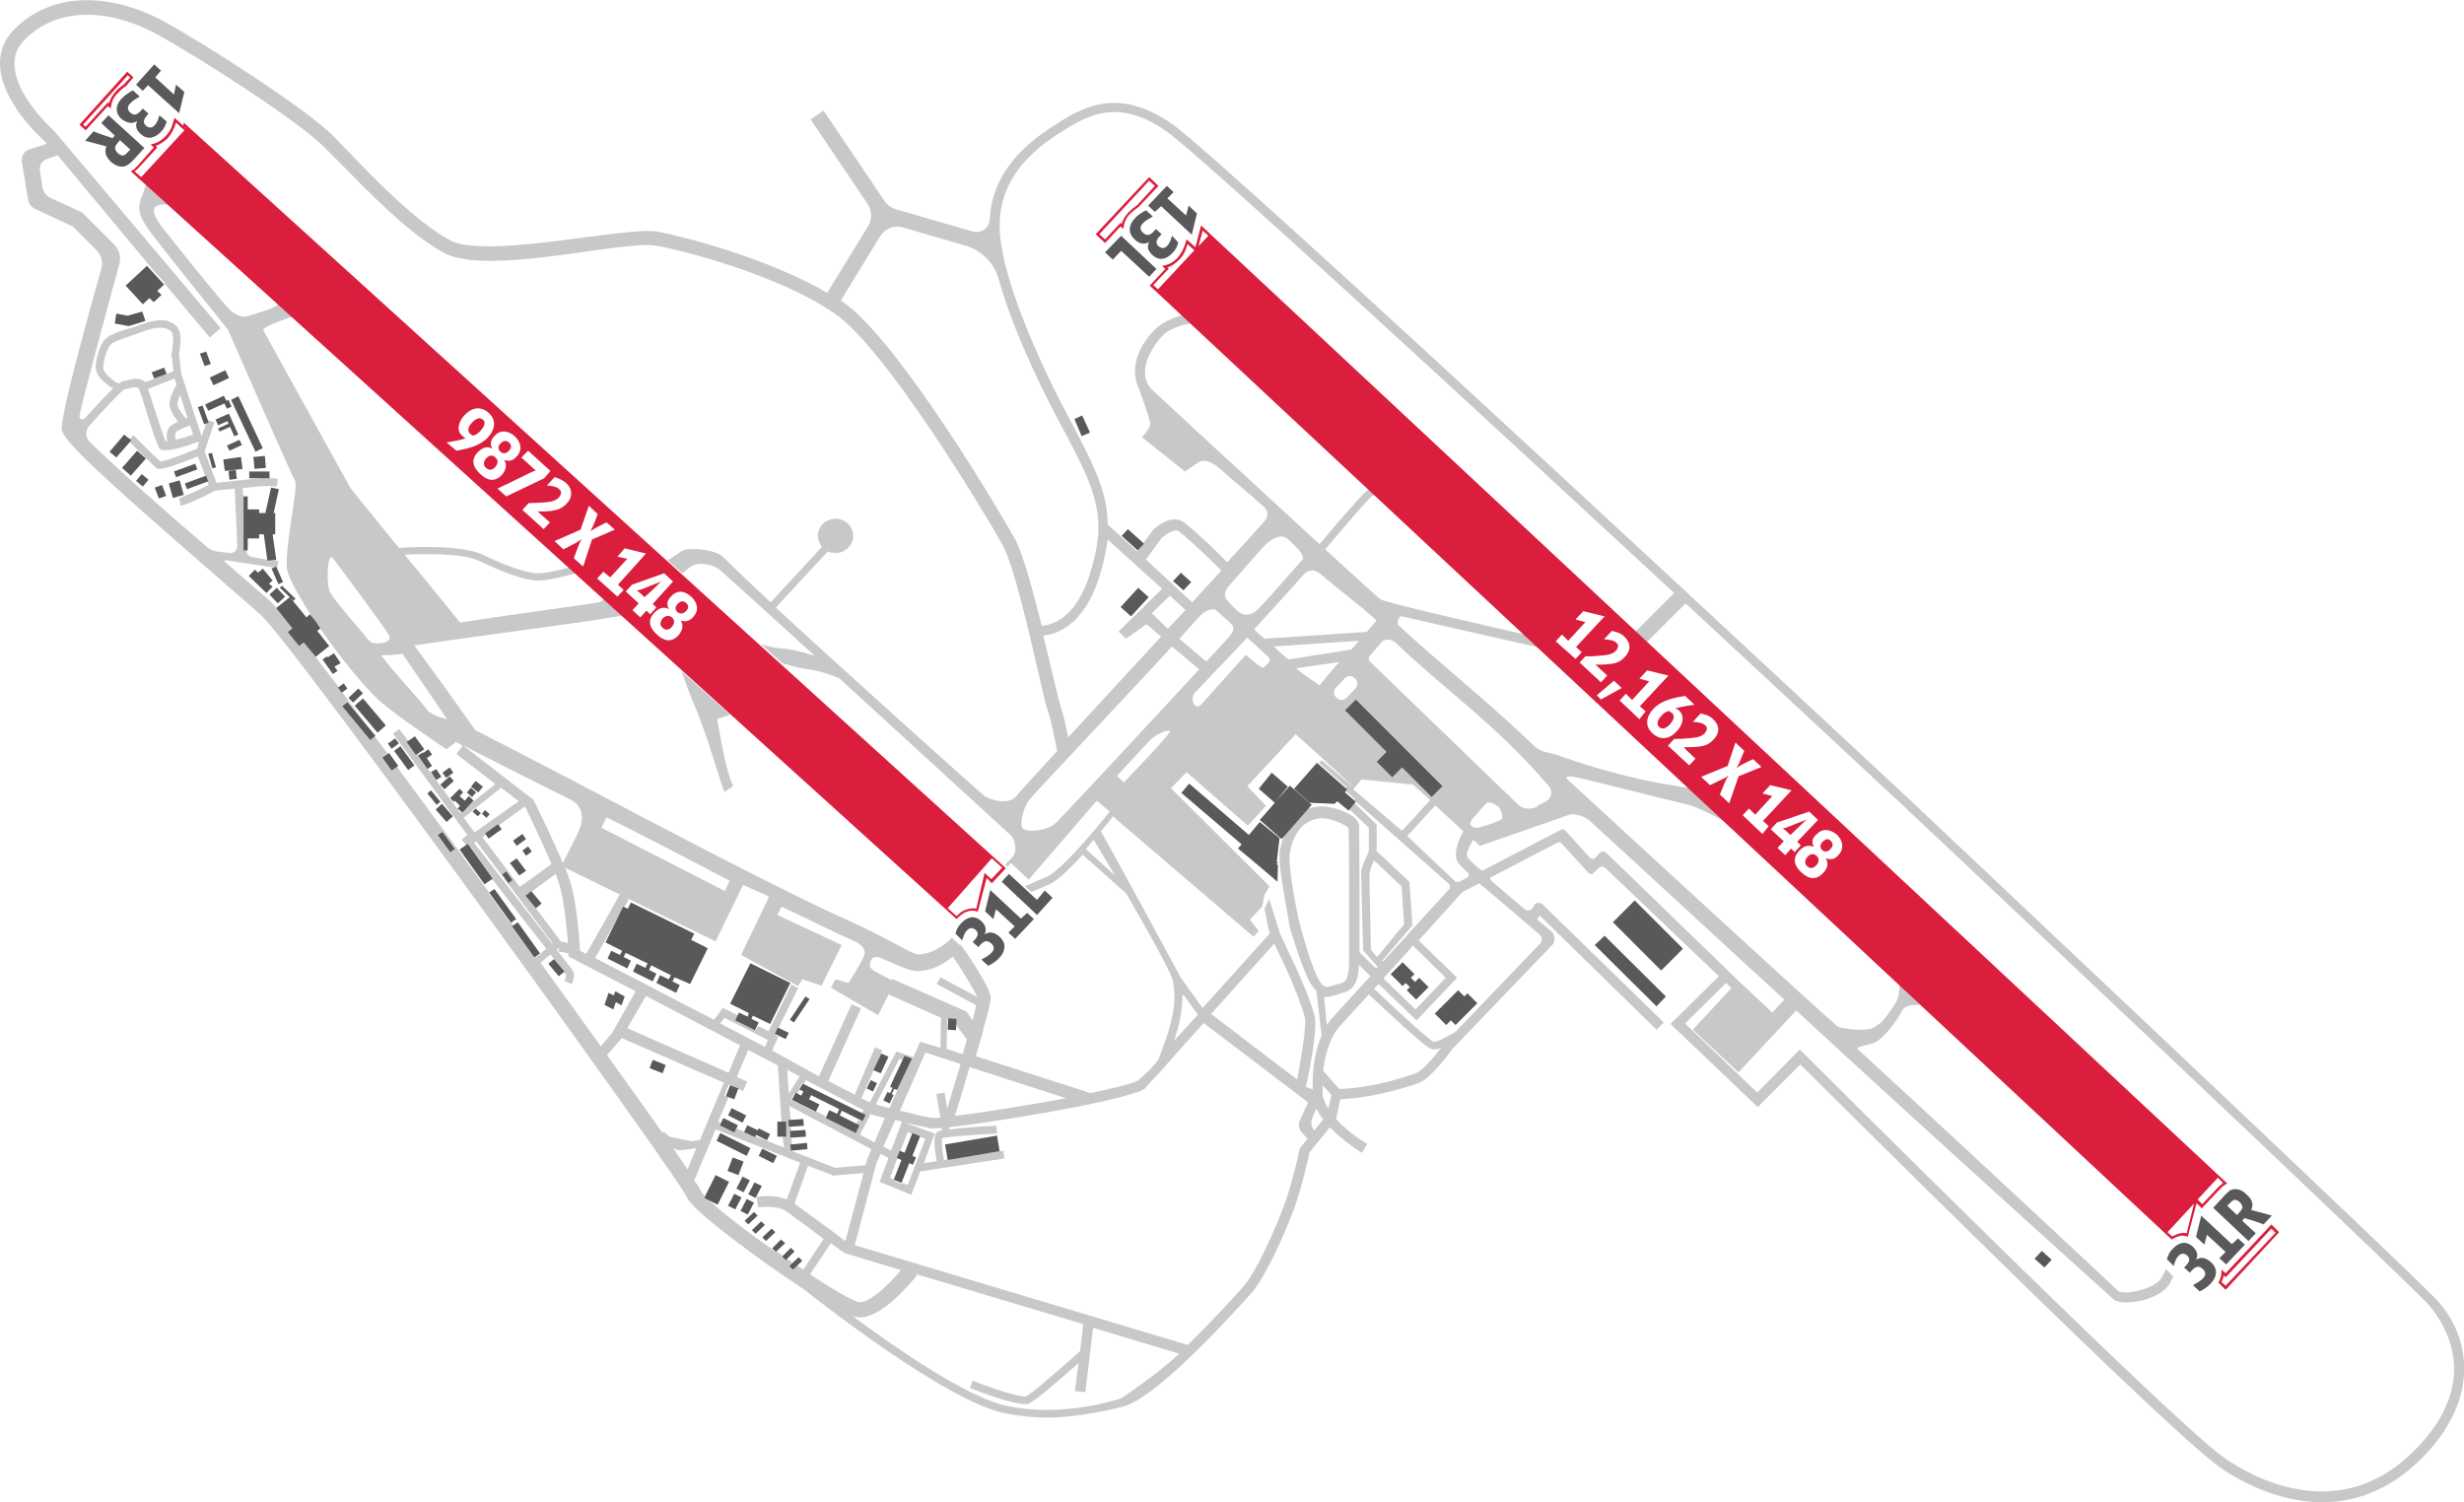 <?xml version="1.0" encoding="utf-8"?>
<!-- Generator: Adobe Illustrator 27.5.0, SVG Export Plug-In . SVG Version: 6.00 Build 0)  -->
<svg version="1.2" baseProfile="tiny" id="Layer_1" xmlns="http://www.w3.org/2000/svg" xmlns:xlink="http://www.w3.org/1999/xlink"
	 x="0px" y="0px" viewBox="0 0 474.5 289.3" overflow="visible" xml:space="preserve">
<path fill="#C7C8C9" d="M469.4,250.5c-4.6-5.1-98.5-93.5-102.5-97.3c-5.4-5-131.5-122.7-141.3-129.4c-10.6-7.3-17.4-3-22.8,0.5
	c-6.8,4.3-10.7,9.3-11.9,15.3c-0.1,0.6-0.2,1.6-0.3,2.7c-0.1,1.6-1.7,2.7-3.2,2.3l-14.9-4.3c-0.9-0.3-1.6-0.8-2.1-1.5l-11.8-17.5
	l-2.5,1.7l11,16.3c0.8,1.3,0.9,2.9,0.1,4.2l-7.9,12.9c-11.2-6.6-27.8-10.9-32.7-11.8c-2.5-0.4-7.5,0.3-13.9,1.1
	c-9.1,1.2-21.6,2.9-26,0.6c-6.3-3.4-14.3-11.5-19.5-17c-1.1-1.1-2.1-2.1-2.9-3C58.9,20.9,40.3,9,31.9,4.3c-8.6-4.8-20.7-7-29.1,1.3
	C0.9,7.5-0.1,9.8,0,12.5c0.2,7,7.6,13.8,8.5,14.6L9,27.7l-3.4,1.1c-1,0.3-1.5,1.3-1.4,2.3l1.2,7.3c0.1,0.8,0.7,1.6,1.5,1.9l7.1,3.3
	l4.6,4.6c0.9,0.9,1.3,2.3,0.9,3.6c-2.6,9.2-7.9,28.3-7.6,30.9c0.2,2.1,7,8.5,30.3,28.7c3.7,3.2,6.6,5.8,8.1,7.1
	c6.3,5.7,79.9,107.7,81.9,111.9c0.9,2.5,11,9.8,15.3,12.9c2.1,1.5,4.7,3.3,7.3,5c3.7,2.9,27.2,21.3,38.4,23.8
	c2.9,0.6,5.7,0.9,8.4,0.9c6.8,0,14.6-2.1,14.6-2.1c7-1.6,24.6-21.7,24.8-21.9c2.8-3.2,6.6-11.8,8.3-16.5c1.4-3.8,2.6-9.4,2.9-10.6
	l3.9-4.8c2.7,2.8,6,4.8,6.2,4.9l1-1.7c-1.4-0.8-4-2.6-6-4.8l0.8-3.8c2-0.1,7.6-0.5,15-3.1c2.4-0.8,6-5.8,6.6-6.6l19.2-20
	c0.7-0.7,0.6-1.9-0.1-2.6c-0.9-0.8-2.1-1.8-2.8-2.3l0.5-0.8l22.5,22l1.4-1.4l-23.3-22.7c-0.5-0.5-1.4-0.4-1.7,0.2l-0.2,0.4
	c-0.4,0.6-1.2,0.7-1.7,0.2c-2.2-1.9-4.5-3.8-6.4-5.5c-0.2-0.2-0.2-0.5,0.1-0.6l12.7-6.6c0.3-0.1,0.6-0.1,0.8,0.1l5.2,5.7
	c0.3,0.3,0.7,0.3,1,0l0.9-0.9c0.4-0.4,1-0.4,1.4,0L331,188l-9.3,9.2l16.8,16l8.2-8.2c7.9,7.8,70.8,70.6,80.7,77.5
	c3.1,2.2,10.8,6.8,19.8,6.8c6.1,0,12.8-2.1,19.2-8.5C478.1,269,475.4,257.1,469.4,250.5z M169.5,45.5c0.9-1.5,2.7-2.2,4.4-1.7
	l12,3.5c3.1,0.9,5.5,3.3,6.4,6.4c3.1,11.2,9.9,24.3,12.4,28.9c6.7,12.4,8.6,17.3,5.1,28.2c-2.8,8.7-7.6,9.6-9.2,9.7
	c-1.7-6.8-3.6-13.9-5.2-16.8c-2.6-4.7-22.2-37.9-33-45.5c-0.1-0.1-0.3-0.2-0.5-0.3L169.5,45.5z M263.8,127.4c-0.3-0.3-0.3-0.8,0-1.1
	l2.4-2.8c0.6-0.6,2-0.3,2.6,0.3c9,8.7,19,15.4,29.4,27.5c0.9,1,0.6,2.5-0.6,3.1l-1.2,0.6c-1.1,1-2.9,1-4,0L263.8,127.4z
	 M289.3,157.6c0,0.4-3.9,1.7-4.7,1.8c-0.6,0.1-1.7-0.3-1.4-1c0.2-0.7,0.9-1.3,0.9-1.3s1.8-2.2,2.3-2.5c0.5-0.3,2,0.5,2.3,0.9
	C289,155.9,289.4,157.1,289.3,157.6z M280.7,166c0.2,0.3,0.8,1,1.9,2c0.4,0.3,0.3,0.9-0.2,1.1l-1.4,0.7c-0.3,0.1-0.6,0.1-0.8-0.1
	l-9.2-8.7l5.4-5.9l5.4,5C280.7,162,279.9,164.5,280.7,166z M257.9,127.5c-1.3,1.4-3.3,3.9-3.8,4.5c-0.4-0.4-2.7-1.7-4.5-3.3
	L257.9,127.5z M248.1,127c-1.2-1-2.1-1.8-2.8-2.5l16.4-1.1c0.2-0.2,0.4-0.4,0.5-0.6c-1,1.2-1.9,2.2-2,2.3L248.1,127z M257.2,132.5
	l1.8-1.9c0.5-0.5,1.3-0.6,1.9,0c0.6,0.5,0.6,1.4,0.2,1.9l-1.8,1.9c-0.5,0.5-1.3,0.6-1.9,0C256.8,133.9,256.7,133,257.2,132.5z
	 M261.1,134.7l16.7,16.7l-2.1,2.1l-5.7-5.7l-1.9,1.9l-3-3l1.9-1.9l-8-8L261.1,134.7z M262.2,150.1l9.9,1l4,3.6l-0.7-0.6L270,160
	l-9.4-8L262.2,150.1z M263.2,121.7L263.2,121.7l-19.7,1.3c-1.4-1.2-1.6-1.4-2-1.8c0,0,6.6-7.2,9.6-10.6c0.8-0.9,2.1-1,3-0.2
	c3.4,2.9,7.5,5.9,11,9.1C265.1,119.5,264.2,120.5,263.2,121.7z M243.7,126c0.6,0.5,1.1,1,0.6,1.6c-0.8,0.9-1,1.1-1.4,0.9
	c-0.4-0.2-3-2.4-3-2.4l-8.5,9.5c0,0-0.7,0.8-1.2,0.3c-0.7-0.6-0.7-1.9-0.1-2.5c0.6-0.6,10.1-10.6,10.1-10.6L243.7,126z M243.5,123
	c0.1,0.1,0.2,0.2,0.3,0.2c0.1,0,0.1,0.1,0.2,0.1C243.8,123.2,243.6,123.1,243.5,123z M250.8,107.8c-0.6,0.7-7.3,8.3-8.4,9.4
	c-1.1,1.1-2.5,1.7-3.9,0.6c-1.4-1.1-1.7-1.8-2.2-2.2c-0.6-0.7-0.6-1.7,0.4-2.8c2-2.3,6.6-7.6,7.2-8.1c0.8-0.7,2.8-2.2,4.2-0.8
	C249.8,105.5,251.3,106.9,250.8,107.8z M237.2,120.3c0.8,0.8,0,1.9-1.2,3.1c-7.7,8.4-31.1,33.6-32.6,35c-1.7,1.7-5.6,1.9-6.4,1.2
	c-0.8-0.7,0.1-4.3,1.3-5.7c0.4-0.5,3.6-3.9,7.9-8.5l0.1,0c0,0,0,0,0-0.1c0,0,0,0-0.1,0.1c5.9-6.3,13.8-14.7,19.5-20.9l5.2,4.4
	c0.5-0.5,0.9-1,1.4-1.5l-5.2-4.4c0,0,0,0,0,0c1.6-1.7,2.9-3.2,3.9-4.3c0.9-1,2.5-1.8,3.3-1.1C235.1,118.4,236.4,119.4,237.2,120.3z
	 M216.4,150.7l-1.3-1.3l6.5-7c0.9-0.8,3-2,3.7-1.6C225.8,141,216.4,150.7,216.4,150.7z M224.9,121.1l-3.1-3l3.5-3.4l3,2.8
	C227.1,118.7,226,119.9,224.9,121.1z M229.6,116l-9.2-8.5l0.3,0.2l3-4.1c0.9-0.8,2.5-1.7,3.1-1.4c1,0.6,5.3,4.5,8.4,7.7
	C233.3,111.9,231.5,113.9,229.6,116z M223.8,113.4l-8.4,8.2l1.4,1.4l4-2.8l2.8,2.4c-6.3,6.8-12.7,13.8-17.9,19.4
	c-0.4-2-0.9-4.4-1.5-6.1c-0.3-0.9-0.9-3.7-1.7-6.9c-0.5-2-1-4.3-1.6-6.6c2.4-0.2,7.7-1.8,10.7-11c0.9-2.8,1.4-5.2,1.7-7.5
	L223.8,113.4z M41.8,106.2c-0.8-0.1-1.5-0.4-2.1-1C32.1,98.7,22,89.8,17.3,85.1c-0.9-0.9-0.9-2.2-0.1-3.1c3.1-3.5,6.2-6.7,6.7-7
	c0.2,0,0.3-0.1,0.5-0.1c1.4-0.4,2.2-0.5,2.4,0.1c0.2,0.5,0.8,2.2,1.3,4c1.6,5,2.2,6.8,2.6,7.3c0.1,0.2,0.3,0.4,1.1,0.4
	c1,0,2.8-0.3,6.3-1.6l0.2-0.1L38,86.4c-2.9,1.2-6.2,2.4-7.1,2.5c-0.6-0.5-3.1-2.9-5.2-5.1l-0.8,0.8l0.4,0.3L25,85.1
	c1.6,1.7,4.7,4.7,5.2,5.1c0.1,0.1,0.2,0.1,0.5,0.1c0.7,0,2.4-0.4,7.4-2.4l1.4,3.7l0.1-0.1l0.4,1.1l-0.1,0l0.3,0.8
	c-2,1-4.9,2.3-5.7,2.5l0.3,1.5c1.3-0.2,5.7-2.4,6.6-2.9c1-0.1,2.4-0.3,3.8-0.4l0.5,11c0,0.9-0.7,1.5-1.6,1.4L41.8,106.2z M33,68.4
	l0,0.2l0.1,0l0.3,2.9l-5.4,2.1c-1-1-2.7-0.6-3.8-0.3c-0.2,0-0.3,0.1-0.5,0.1c-0.2,0-0.4,0.2-0.8,0.5l0-0.1c-0.1,0-0.5-0.1-0.8-0.3
	l-0.2-0.2c-0.5-0.4-1.5-1.1-1.9-2c-0.4-0.8,0.4-3.9,1.3-4.9c0.5-0.6,2.2-1.1,3.8-1.7c0.7-0.2,1.5-0.5,2.3-0.8c2.6-1,4.2-1,5.3-0.3
	c0.9,0.6,0.7,2,0.4,4.2l0,0.1l-0.1,0L33,68.4z M32.7,78.4c0.3,1,1,2.1,1.6,2.8c-0.7,0.3-1.4,0.7-1.7,1.1c-0.6,0.7-0.5,1.9-0.4,2.7
	c-0.1,0-0.2,0-0.3,0c-0.4-0.9-1.6-4.5-2.3-6.7c-0.4-1.4-0.8-2.6-1.1-3.4l5.1-2l0.4,1.1C33.5,75,32.4,77,32.7,78.4z M35.8,80.6
	c-0.5-0.6-1.4-1.7-1.6-2.5c-0.1-0.4,0.1-1.2,0.5-2l1.4,4.4C36,80.5,35.9,80.6,35.8,80.6z M36.6,81.9l0.6,1.8c-1.2,0.4-2.4,0.8-3.4,1
	c-0.1-0.7-0.1-1.3,0.1-1.5C34.1,82.9,35.4,82.4,36.6,81.9z M86.7,164.1l-2.4-3.3l0.9-0.6l2.4,3.3L86.7,164.1z M102.9,184.5l-4.3-6
	l0.3-0.2c-0.1-0.2-0.3-0.4-0.4-0.6l-0.2,0.1l-4.2-5.8l0.1-0.1c-4.1-5.7-10.9-14.9-17.8-24.3l-1.1,0.8l-1.8-2.5l1.1-0.8
	c-0.8-1.1-1.7-2.3-2.5-3.4l-0.8,0.7l-5.4-6.5l1-0.8l3.1,3.7c-1.4-1.9-2.8-3.7-4.1-5.5l0,0l-0.7-1l0,0c-2.3-3-4.4-5.8-6.3-8.2
	l-0.4-0.5l-0.9,0.7l-2.2-2.7l0.9-0.7l-3.1-3.9l0,0c-0.3-0.3-0.6-0.6-0.7-0.8c-1.3-1.2-7.4-6.4-9.2-8c-0.2-0.1,0-0.4,0.2-0.3l9.3,1.4
	l0.6-0.2l0,0.1l0.2-1.2l-0.9-0.1l-1.1,0.2l0-0.3l-3-0.5c-0.6-0.1-1.1-0.6-1.2-1.3h-0.4v-8.7L46.7,94c1.9-0.2,3.7-0.4,4.2-0.4
	c1.4,0,2.4,0.1,2.4,0.1l0.2-1.5c0,0-0.7-0.1-1.6-0.1v0h-1.5c-1.9,0.1-7,0.7-8.7,0.9l-2.3-6.1l1.9-5.6L40,80.9l0.2,0.5l-0.5,0.2
	L38.8,84l-3.9-12.1l-0.4-3.5l0-0.3c0.3-2.3,0.7-4.5-1-5.7c-1.9-1.3-4.4-0.6-6.6,0.2c-0.7,0.3-1.5,0.5-2.2,0.7
	c-2,0.6-3.7,1.2-4.5,2.1c-1.1,1.2-2.3,5-1.5,6.5c0.6,1.2,1.8,2,2.4,2.5l0.2,0.1c0.2,0.1,0.3,0.2,0.5,0.3c-1.5,1.4-3.5,3.6-5.5,5.8
	c-0.4,0.4-1.1,0.1-1-0.5c0.9-4.4,6-23.1,7.7-29.3c0.3-1.3,0-2.6-0.9-3.6l-6.3-6.3l-6.1-2.8c-0.8-0.4-1.3-1.1-1.5-1.9l-0.5-3.3
	c-0.2-1,0.4-2,1.4-2.3l2-0.7l18.9,22.7l1.7,1.8l-0.1,0.1l8.8,10.5l2.1-1.8L10.5,25.3l-0.1-0.1c-0.1-0.1-7.5-6.7-7.6-12.7
	c-0.1-1.9,0.6-3.5,2-4.9c7.2-7.2,18-5.2,25.8-0.8c8.1,4.5,26.7,16.4,31.8,21.5c0.8,0.8,1.8,1.8,2.9,2.9c5.4,5.5,13.5,13.9,20.2,17.5
	c5.2,2.8,17.2,1.2,27.7-0.3c5.6-0.8,10.9-1.5,13.1-1.1c5.3,0.9,24.1,5.8,34.6,13.2c9.6,6.7,28,37,32.2,44.5
	c2.1,3.8,5.1,16.9,6.9,24.7c0.8,3.6,1.4,6.2,1.8,7.2c0.7,2.1,1.4,5.8,1.8,7.8c0.1-0.1,0.2-0.2,0.2-0.3c-5,5.4-8.3,9.1-8.3,9.2
	c-1.7,1.4-5.1,0.5-6.4-0.7c-0.7-0.6-25.1-22.4-39.7-35.9l10-10.8c0.5,0.2,0.9,0.3,1.5,0.3c1.9,0,3.4-1.5,3.4-3.3
	c0-1.8-1.5-3.3-3.4-3.3c-1.9,0-3.4,1.5-3.4,3.3c0,0.8,0.3,1.5,0.8,2.1l-9.9,10.7c-5.9-5.5-9.1-8.7-9.1-8.7c-1.5-1.5-6.3-1.9-7.8-1.3
	c-0.1,0.1-1.6,1-2.9,1.9l2.8,2.5c0.5-0.4,1.1-0.9,1.5-1.2c1.4-1.1,4.4-0.6,5.8,0.6c3.1,2.8,10.1,9.1,18.2,16.5
	c-1.8-0.6-4.9-1.4-6.3-1.4c-0.6,0-2.1-0.3-4-0.8l3,2.7l1,0.9c1.7,0.5,3.4,1,5,1.2c2,0.2,4.2,1,6,1.7c13.3,12.2,28,25.6,33.1,30.3
	c0.7,0.7,1.3,3,0.3,4.1c-0.5,0.6-1,1.1-1.4,1.5l0.3,0.3l0.1,0.1l0.7-0.7l3.4,3.2l13.1-15.2l2.5,2.1c-2.7,3.4-9.5,11.5-12.2,12.6
	c-1.7,0.7-3.1,1.3-4.1,1.8l1.2,1.1c0.9-0.4,2.1-0.9,3.5-1.5c1.6-0.7,4-3.1,6.4-5.7l8.4,7.5c0,0,8.6,14.7,9,16.9
	c0.7,4,0.1,7.4-2.6,14.5c-0.5,1.4-3,3.6-4.3,4.7c-1.8,0.7-5.1,1.5-9,2.3l-22.1-7.1c0.5-1.7,1-3.3,1.4-4.8l0.1-0.1l-0.1-0.1
	c0.9-3.1,1.5-5.6,1.5-6.2c0-1.8-4-7.8-5.8-10.3l-0.1,0.1l0.6,0.6l-2.2-2c-1.6,1.6-3.9,3.1-6.3,3.2c-1.4,0.1-4.3-2.3-14.2-6.8
	l-1.8-0.8c-18.9-8.8-48.2-24.8-69.5-35.6c-0.1-0.2-5-7.1-11.7-16.3c14-2.1,34.6-4.7,37.2-5.3c0.2,0,1.7-0.3,3.2-0.5l-3.7-3.4
	c-0.3,0.4-0.7,0.8-1.2,0.9c-1.9,0.4-13.9,1.9-26.7,3.9c0,0-5.3-6.6-10.7-13.1c3-0.1,11-0.4,14.3,1.2c5.3,2.5,9.1,3.8,11.4,3.8
	c2.6,0,6.8-1.3,7-1.3l-0.4-1.4c0,0-4.2,1.3-6.6,1.3c-1.4,0-4.4-0.6-10.7-3.6c-4.2-2-14.8-1.4-16.1-1.3c-0.1,0-0.1,0-0.1,0
	c0,0,0.1,0,0.1,0c-4.7-5.8-9.1-11.2-9.3-11.5c-0.6-1.1-16.4-29.6-16.8-30.4c-0.3-0.6,4-2.1,5.8-2.7l-2.7-2.4
	c-0.3,0.2-0.7,0.5-1.4,0.8c-1.5,0.7-3.6,1.2-4.8,1.6c-1.3,0.4-3-0.8-3.5-1.4C40.9,56,33,46,31.5,44.1c-1.4-1.8-2.1-3-1.8-3.9
	c0.3-0.8,1.6-0.9,2.6-0.8l-4.2-3.8c-0.3,1-0.9,2.5-1,2.8c-0.6,1.8-0.3,3,1.1,5.2c1.9,2.9,14.9,18.8,15.7,19.9
	c0.1,0.1,12.1,27.8,12.9,29c0.8,1.2-2.4,14.6-1.4,17.7c1.9,5.6,11.9,19.3,17.4,24.5c3.1,2.9,13.2,9.6,13.2,9.6l1.8-1.4
	c0.3,0.2,0.8,0.4,1.3,0.7l-1.2,1.6l7.5,5.8l-4.2,3.3l0,0l-2.1,2.3l-0.3-0.3l-0.2,0.2l-6.1-8.3l-0.1,0.1l-1.8-2.6l0.1-0.1l-0.2-0.3
	l-0.3,0.2l-1.8-2.5l0.3-0.2l-1.8-2.4l-1.2,0.9l14.3,19.5l-1.1,0.9c0.3,0.3,0.6,0.7,0.9,1.1l0.4-0.3l4.8,6.7l-0.2,0.1
	c3.5,4.6,7.5,9.7,10.4,13.4l-1.1,0.9l0.1,0.1L102.9,184.5z M210.6,161.7c1.1,1.8,2.5,4.2,4.1,6.9l-5.6-5.1
	C209.6,162.9,210.1,162.3,210.6,161.7z M180.4,223.6l-2.5,0.4l2.1-5.7l-5.8-2.1c2.1,0.5,4.1,0.9,5.1,1.1c0.1,0,0.2,0,0.3,0
	c0.4,0,0.9,0,1.7-0.1l0.1,0.5c-0.4,0.1-0.7,0.1-0.8,0.2C180.3,218.1,179.4,218.6,180.4,223.6z M171.4,226.8l1.4-3.7l0,0l0.5-1.2
	l1.5-3.9l1,0.4l0-0.1l1.5,0.6l0,0.1l0.9,0.3l-3.4,8.9l-1.1-0.4l-0.1,0.2l-1.5-0.6l0.1-0.2L171.4,226.8z M160.8,224.9l-8.2-3.2l0,0
	l-0.2,0l-0.1-1.2l0.2,0l-0.1-1.3l-0.2,0l-0.1-1.3l0.3,0l-0.1-0.8l-0.3,0l-0.1-1.3l0.4,0L152,213l15.8,8.3l-0.8,2l-0.3,1.1
	L160.8,224.9z M166.3,225.9l-3.5,13.1c-2.1-1.6-7.7-5.7-9.8-7.2l2.6-7.3l4.9,1.9L166.3,225.9z M151,221l-5.6-2.2l-0.1,0.1l-1.6-0.8
	l-2-0.8l-0.4,0.7l-2.8-1.4l0.2-0.5l-0.4-0.1l2-4.7l-0.8-0.3l0.8-2.1l1.6,0.6l0,0.1l1.2,0.5l0.8-1.8l-2-0.9l2.2-5.2l5.7,3l0.7,10.8
	h0.7v2.9h-0.5L151,221z M142.5,201.3l-2.2,5.3l-19.5-8.6l3.6-6.2L142.5,201.3z M138.7,197.1l0.8-1.1l8.4,4.3l-0.6,1.3L138.7,197.1z
	 M148.7,202.3l1.2-2.7l-0.7-0.3l0.1-0.1l0,0l0.6-1.2l0,0l3.8-7.7l-1.3-0.7l-4.4,9l-2-1l-0.4,0.8l-3.8-1.9l0.4-0.9l-3-1.5l-1.7,2.3
	l-22.9-11.9l4.4-7.8l1.1-2.1l0.1,0.1l0.9-1.5l-1.6-0.9l-0.1-0.1l-6.5,11.5l-1.2-0.6c-0.1-2.2-0.7-9.9-2-13.6
	c-0.2-0.7-0.5-1.5-0.9-2.4l29,14.2l5.3-10.9c1.6,0.8,4,1.7,5,2.3l-5.4,11.2l11,6l0.8-1.3l3.7,1.2l3.9-7.8l-12.4-5.8l0.8-1.6
	c4.3,2,10.5,5.1,14.1,6.7c0.8,0.3,2.1,1.3,1.9,2.4c-0.2,1.1-3.1,5.6-3.1,5.6l-2.5-0.7l-0.9,1.6l9.1,5.3l3.2-6.3l-1.2,2.3l10.1,4.5
	l-0.1,5.8l-3.9-1.2l-1.3,3l-3.3-1.1l-5.1,9.8l-1.6-0.8l4-9.2l-1.4-0.6l-3.9,9.1l-5.1-2.6l6.3-14l-1.8-0.8l-6.3,13.9L148.7,202.3z
	 M92.9,161.2l0.7-0.5l-0.2-0.2l2.5-1.8l0.2,0.2l5-3.6c0.6,1.3,3.3,6.8,5.1,11.1l-6.1,4.4L92.9,161.2z M98.7,169.5l-0.8,0.6l-1.2-1.7
	l0.8-0.6L98.7,169.5z M102.8,154.2l-0.1-0.2l-13.6-10.5c3.9,2,13.3,6.8,20.6,10.4c2.7,1.3,2.7,3.8,1.9,5.8c-0.7,1.7-2.6,5.2-3.2,6.5
	C106.3,161.3,103,154.5,102.8,154.2z M99.9,154.3l-8.5,6l-2.1-2.8l1.6-1.3l0.5-0.6l0.1,0.1l5-4L99.9,154.3z M91.7,162l14.7,19.6
	l-0.1,0.1c-4.5-5.8-11.7-15.1-15-19.4L91.7,162z M103.2,174.9L103.2,174.9l-2-2.4l1.1-0.9l0.1,0.1l4.6-3.4c0.2,0.6,0.5,1.2,0.6,1.7
	c1,2.9,1.5,8.5,1.8,11.6l-1.4-0.3l0,0L103.2,174.9z M115.8,159.4l1-2c8.7,4.3,18.3,9.4,23.7,12.2l-0.9,2L115.8,159.4z M188,193.6
	c-0.2,0.7-0.4,1.7-0.7,2.9l-1.2-1.7l-14.3-6.3l-0.1,0.3c0,0,0,0,0,0c-0.5-0.3-1.4-0.8-2.8-1.5c-1.5-0.8-1.6-1.3-1.2-2.3
	c0.4-1,1.3-0.7,1.7-0.6c5.4,2.4,6.5,2.7,7.6,2.6c2.6-0.1,4.8-1.4,6.5-2.8c2.1,3.1,4.1,6.5,4.7,7.8l-7.1-3.8l-0.7,1.3L188,193.6z
	 M186.2,200.2c-0.3,0.9-0.5,1.8-0.8,2.8l-3.1-1l0.1-5.6l0.1,0.1l0-0.4l1.6,0.1l-0.1,1L186.2,200.2z M175.5,204l-1.9,4.1l-2.3,5.3
	c-1.1-0.3-2-0.5-2.3-0.6l-0.3-0.2l4.5-8.7l0.7,0.2l0.4-0.8l0.5,0.2l0,0l0.3,0.1L175.5,204z M165.3,216.6l-0.7,1.5l-5.8-2.9l0.1-0.3
	l-1.9-1l-0.1,0.2l-4.6-2.3l0.7-1.4l0.5,0.2l0.5-0.7l-0.2-0.1l0.6-1.2l0.3,0.2l0.5-0.8l11.1,5.8l-0.4,0.7l0.5,0.2l-0.6,1.2l-0.5-0.2
	l-0.5,0.9L165.3,216.6z M154,207.3l-2.1,3.3l-0.3-4.6L154,207.3z M165.6,218.5l2.1-4l0.4,0.2l0.2,0.1c0.1,0,0.9,0.2,2.1,0.5l-2,4.7
	L165.6,218.5z M172.4,215.7c0.4,0.1,0.9,0.2,1.3,0.3l-2.1,5.6l-1.5-0.8L172.4,215.7z M180.3,210.7l0.8,4.5c-0.7,0.1-1.2,0.1-1.4,0.1
	c-1.1-0.1-3.9-0.8-6.4-1.4l4.9-11.2l6.8,2.2c-0.9,2.9-1.8,5.9-2.6,8.6l-0.5-3.1L180.3,210.7z M186.7,205.5l18.6,6
	c-7.6,1.4-16.3,2.8-21.4,3.4C184.6,212.6,185.7,209.1,186.7,205.5z M77.5,125.9l8.6,12.6c-2.9-0.7-3.2-1.4-3.6-1.5
	c-2.1-2.8-6.7-7.5-9.1-10.8C74.7,126.1,74.8,126.3,77.5,125.9z M71.1,123.4c-0.7-0.9-6.6-7.6-7.5-9.3c-0.9-1.6-0.5-7.7,0.4-6.7
	c0.8,0.9,10.2,13.6,11,15.1C75.6,124,71.8,124.3,71.1,123.4z M76.4,106.9C76.4,106.9,76.4,106.9,76.4,106.9c0.1,0,0.3,0,0.5,0
	C76.7,106.9,76.5,106.9,76.4,106.9z M104.1,185.4l1.9-1.6c0.3,0.4,0.6,0.8,0.9,1.1l1.8,2.2l-0.1,0.1c0.2,0.3,0.3,0.4,0.4,0.5
	c0.1,0.2-0.1,0.8-0.3,1.2l1.4,0.6c0.2-0.4,0.7-1.7,0.2-2.6c-0.1-0.2-1.3-1.7-3.1-4l0.5-0.4l-0.2,0.7l2,0.4c0,0,0,0,0,0l0,0.6
	l12.9,6.7l-4.5,8l-2.2,2.6C111.6,195.8,107.5,190.1,104.1,185.4z M127.8,217.9l-0.2,0.3c-3.1-4.4-6.9-9.7-10.7-15l2.6-3l0.2-0.3
	l19.7,8.6l-4.6,11c-0.4,0.1-1,0.2-1.6,0.3l-4.3-0.9C128.6,218.6,128.2,218.3,127.8,217.9z M132.4,225.2c-0.8-1.2-1.8-2.6-2.8-4.1
	c0.5,0.3,0.9,0.4,1.3,0.4c0.6,0,2.1-0.2,3.2-0.4L132.4,225.2z M154.7,244.5c-0.4-0.3-0.8-0.5-1.2-0.8l-0.8,0.7l-0.7-0.7l0.6-0.6
	c-0.3-0.2-0.7-0.5-1.1-0.7l-0.3,0.3l-0.7-0.7l0.2-0.2c-0.4-0.3-0.8-0.6-1.2-0.8l-0.2,0.2l-0.7-0.7l0,0c-4.9-3.4-9.5-7-11.9-9.2
	l-1.2-0.6l0.2-0.4c-0.3-0.3-0.6-0.6-0.7-0.9c-0.1-0.3-0.6-1.1-1.3-2.1l0,0l4.1-9.8l16.3,6.4l-2.6,7.1c-2.3-1-5.4-0.6-5.8-0.5l0.3,2
	c1-0.1,4-0.3,5.3,0.7c1.1,0.8,4.6,3.3,7.3,5.4L154.7,244.5z M160,239.4c1.4,1,2.4,1.8,2.5,1.8l0.1,0.1l10.9,3.3
	c-2.3,2.8-6,6.2-7.9,6.2c-1.1-0.1-5-2.3-9.6-5.4L160,239.4z M215.9,269.3c-2.6,0.8-12.3,3.6-22.2,1.4c-7.4-1.6-20.8-10.8-29.6-17.3
	c0.6,0.2,1.1,0.3,1.5,0.3c4.4,0,9.9-6.8,11-8.1l-0.4-0.3l32.4,9.7l-0.6,5.2l0,0c-3.5,3.1-9.4,8.3-10.4,8.7c-0.9,0.3-6-1.3-10.3-3
	l-0.5,1.4c2.5,1,8.2,3.1,10.6,3.1c0.3,0,0.5,0,0.7-0.1c1.3-0.5,6.9-5.4,9.6-7.8l-0.7,5.4l2,0.2l1.5-12.4l16.6,5
	C222.7,264.8,215.9,269.3,215.9,269.3z M250.7,218.1l1.1,1.2l-1.4,1.7l-0.1,0.2c0,0.1-1.4,6.5-2.9,10.6c-1.8,4.9-5.4,13-7.9,15.9
	c-1.8,2-6.1,6.8-10.8,11.3l-64.1-19.2l4.2-15.9l0.8-1.7l1.5,0.8l-1.7,4.6l6.1,2.5l1.7-4.5l16.2-2.5l-0.2-1.5l-3.3,0.5l-7.5,1.3
	l0-0.1l-0.6,0.1c-0.4-1.8-0.5-3.7-0.4-4.2c1.1-0.3,6.1-0.7,10.6-0.9l-0.1-1.5c-2.7,0.1-6.6,0.4-9.1,0.7l-0.1-0.4
	c8.6-1,29.8-4.4,36.3-6.8l0.1,0.1c0,0,0.1-0.1,0.3-0.2c0.4-0.2,0.7-0.3,1-0.5l1.8-2c0.4-0.4,0.9-0.9,1.3-1.4l8.2-9.2
	c0.1-0.1,0.1-0.1,0.2,0l20,15.2l-1.6,3.5C250,216.5,250.1,217.4,250.7,218.1z M226.1,200.4c1.1-3.3,1.6-5.9,1.6-8.6
	c0-0.2,0.2-0.2,0.3-0.1l2.6,3.6c0,0.1,0,0.1,0,0.2L226.1,200.4z M233.3,195.2l12.1-13.5l3,6.4c0.7,1.7,2.6,6.3,2.9,8
	c0.3,1.6-0.7,7.4-1.5,11.8l-16.4-12.5C233.3,195.4,233.2,195.3,233.3,195.2z M251.5,209.3c0.6-2.7,2.2-10.9,1.7-13.4
	c-0.4-2.2-3-8.2-3.1-8.4l0,0l-3.6-7.7l-2.1-6.7l-0.9,2l1,4.7L231.7,194c-0.1,0.1-0.2,0.1-0.2,0l-4.1-5.7c0,0-13.5-25-15.4-28.2
	c1.1-1.3,1.9-2.3,2.3-2.9l27.1,23.2l1-1.1l-1.7-2.2l2.4-2.6l0.4-2.2l1-1.6l-19-18.9l3-3.1l11.8,10.3l3.5-3.8l-3.6-3.8l9.3-10
	l3.6,3.2l7.5,6.9l-0.4-0.3l-5.7-4.8l-0.5,0.5l5.3,4.7l-0.4,0.5l2.1,1.8l-0.2,0.2l18.2,16.1c0.3,0.3,0.3,0.7,0.1,1
	c-2.1,2.3-7.7,8.4-12.8,14l-0.1-0.2l5.8-6.8l-0.6-8.4l-6.3-5.9v-5.1l-4.4-4.3l-1,1.2l3.9,3.7v4.6c-0.2,0.5-1,2-1.2,2.8l-0.3,1
	l0.4,15.2l2.8,3.2c-0.1,0.1-0.2,0.2-0.3,0.3l-3.2-3.1l0-0.2c0-10.6,0-23.4-0.1-24.4c-0.3-2.1-5.5-3.7-7.6-3.5v0
	c-1.2,0.1-2.2,0.4-3,0.9l-3.6,4.1c-0.5,1.2-0.8,2.4-1,3.2c-0.4,2.2,0.5,7.3,1.4,12.3c0.2,1.3,0.5,2.6,0.5,2.9c0,0,2.6,8.7,4.1,10.9
	c0.3,0.5,1,1.2,1,1.2l1,8.6c-1.2,2.9-1.9,6.6-1.7,10.4L251.5,209.3z M272.1,182.1l6.3,6.2l-5.8,6.1l-6.2-6
	C268.3,186.3,270.3,184.2,272.1,182.1z M265.2,184.3l-1.2-1.4l-0.3-14.5l0.2-0.9c0.1-0.4,0.4-1.2,0.7-1.8l5.3,5l0.5,7.3L265.2,184.3
	z M255.4,192c0.6,0,1.3-0.2,1.9-0.4c0.4-0.1,0.8-0.3,1.3-0.4c2.5-0.6,3-2.9,3.1-5.4l2.2,2.2c-3.5,3.8-6.4,7-7.3,8
	c-0.4,0.4-0.7,0.9-1.1,1.4L255,192C255.2,192,255.3,192,255.4,192z M254.1,188.9c-1.5-2.3-3.8-10.6-4.3-13.1
	c-0.6-3.3-1.8-9.6-1.4-11.6c0.4-2.3,1.7-6.2,5.8-6.6c1.8-0.2,5,1.2,5.5,1.9c0.1,1.2,0.1,10.3,0.1,24.1l0,0.5c0,3-0.1,4.9-1.6,5.3
	c-0.6,0.1-1.1,0.3-1.5,0.4C255.3,190.2,255,190.3,254.1,188.9z M253.1,217.7c-0.6-0.7-0.7-1.6-0.4-2.4l0.8-1.8
	c0.4,0.7,0.8,1.4,1.3,2.1L253.1,217.7z M255.8,213.5c-0.6-1-1.1-2-1.1-3c0-0.5,0-1,0-1.5l1.7,1.9L255.8,213.5z M272.6,206.7
	c-7.6,2.7-13.2,3-14.7,3l-3.1-3.5c0.4-3.6,1.6-6.9,3.4-8.8c0.7-0.8,2.8-3,5.4-5.9c2.9,2.7,10.4,9.8,11.8,10.4
	c0.3,0.1,0.5,0.2,0.8,0.2c0.4,0,0.9-0.1,1.3-0.3C276,203.8,273.8,206.3,272.6,206.7z M296.5,180c0.5,0.4,0.5,1.2,0.1,1.7l-16.3,17
	c0,0-3.6,2.2-4.3,1.9c-1-0.5-7.2-6.2-11.4-10.2c0.3-0.3,0.6-0.6,0.9-0.9l7.3,7l7.8-8.2l-7.4-7.2c4.1-4.5,7.7-8.5,8.2-9.1
	c0.1-0.1,0.1-0.1,0.2-0.2l3.1-1.6c0.1-0.1,0.3-0.1,0.4,0.1C288.6,173.2,293.2,177.2,296.5,180z M309.4,164.3c-0.4-0.4-1.1-0.4-1.4,0
	l-0.8,0.9c-0.3,0.3-0.7,0.3-1,0l-4.8-5.3c-0.2-0.2-0.5-0.3-0.8-0.1l-15,7.8c-0.1,0.1-0.3,0-0.5-0.1c-1.4-1.2-2.3-2.1-2.5-2.4
	c-0.3-0.5-0.1-1.3,1.1-3.4l1.3,1.2l17.5-6.1c1.4,0,2.9,0.5,3.9,1.5c12.9,11.8,25.5,23.5,37.2,34.2l-2.3,2.5l-6.3-5.9l0,0
	L309.4,164.3z M464.9,279.4c-14.7,14.7-31.6,4.8-36.5,1.4c-10.2-7.1-80.4-77.3-81.1-78l-0.7-0.7l-8.2,8.3l-13.9-13.3l7.9-7.8l1,1
	l-7.4,8l6.3,5.9l2.5,2.3l11.1-11.9c28.6,26.4,61.2,55.7,61.2,55.7l0.1,0.1c2.1,1.1,8.5,0,10.5-3c0.3-0.5,0.6-1,0.8-1.6l-1.4-1.4
	c-0.3,0.7-0.6,1.3-1,1.9c-1.4,1.9-6.5,3.1-8.1,2.4c-0.2-0.2-27.1-25.4-50.3-46.7c-0.5-0.4,2.8-0.9,3.3-1.2c1.9-0.9,4.4-4.4,5.4-6.3
	c0.5-0.9,1.9-1,3.4-1l-4-3.8c0,1.2-0.2,2.6-0.9,3.7c-1.6,2.4-2.4,3.6-4.1,4.5c-1.7,0.9-6.5,0.1-6.9-0.2c-5.1-4.4-35.2-32.1-51.4-47
	c-0.6-0.5-1.9-1.6,1-1c4.3,0.9,15.3,3.8,21.3,5.2c1.5,0.3,4.4,1.7,7.2,3.2l-6.8-6.4c-0.6,0-1.5-0.2-2.7-0.4
	c-10.3-1.5-21.3-5.4-22.3-5.8c-1.4-0.5-3.4-0.6-4.6-1.7c-9.7-9.3-17.3-15.1-26.3-23.4c-0.3-0.2-0.1-1.9,0.7-1.7
	c0.5,0.1,18.8,4.3,26.4,6l-2.7-2.5c-7.9-1.8-27.1-6.2-27.9-6.8c-0.4-0.3-7.9-7.1-10.6-9.6c2.6-3.1,6.7-7.9,8.5-9.8
	c0.4-0.4,0.7-0.6,1.1-0.8l-1.1-1c-0.3,0.2-0.7,0.5-1,0.8c-1.9,1.9-6,6.7-8.6,9.8c-18.7-17.2-31.7-29.2-32.4-29.9
	c-0.8-0.9-1.2-2-1.2-3.2c0-1.9,0.9-4,2.7-6.3c1.6-2.1,4.2-2.9,6.3-3.1l-1.7-1.6c-2.1,0.5-4.4,1.5-6.1,3.5c-3,3.5-3.6,6.8-2.8,9.5
	c0.1,0.3,2.6,6.9,2.6,7.9c0,1-1.6,2.6-1.6,2.6l8.3,6.6c0,0,2.2-1.5,2.5-1.7c1.2-0.8,2.7-0.2,4.4,1.3c2.8,2.6,4.8,4,8.3,7.2
	c0.9,0.8,0.9,1.9,0,2.9c-1.8,2-4.2,4.7-7.1,7.8c-1.5-1.7-7.2-7.1-8.8-8c-2.1-1.1-4.9,1.2-5.4,1.7l-3.1,4.2l-5.7-5.2
	c0-6-2.5-11.2-7-19.7c-6.7-12.4-13.8-28.8-13.8-37.8c0-7.1,3.7-12.9,11.4-17.8c5.2-3.3,11.1-7.1,20.6-0.5c6,4.1,58.6,52.6,97.9,89
	l-8.4,8.4l2.1,2.1l8.5-8.5c22.8,21.1,40.5,37.7,41,38.1c1,0.9,97.8,92.1,102.3,97.2C469.9,254,478.9,265.4,464.9,279.4z M196,172.7
	l-0.4-0.4l0.2,0.5C195.8,172.8,195.9,172.8,196,172.7z M139.5,152.5l1.7-1.1c-0.8-1.5-1.7-4.9-3.1-12.9l2.5-0.9l-2.4-2.1l-7-6.3
	c0.4,1.2,2,5.4,2.1,5.6C136.1,141,138.9,151.4,139.5,152.5z"/>
<path fill="#59595B" d="M40.2,81.4L39,78.1l-0.9,0.3l1.2,3.3L40.2,81.4z M33.9,91.9l4.1-1.5l-0.4-1.1l-4.1,1.5L33.9,91.9z
	 M41.1,74.2l3-1.4l-0.7-1.5l-3,1.4L41.1,74.2z M40.6,70.1l-0.9-2.4l-1.2,0.4l0.9,2.4L40.6,70.1z M76.8,143.2l-0.7-1l-1.4,1l0.7,1
	L76.8,143.2z M26.4,23.3L26.4,23.3c-0.4,1.1-0.1,1.8,0.7,2.5c1.3,1.2,2.7,0.8,3.9-0.4c0.6-0.6,0.9-1.3,1.1-2l-1.4-1.2
	c-0.2,0.7-0.4,1.4-0.9,1.9c-0.5,0.6-1.1,0.6-1.7,0.1c-0.8-0.7-0.2-1.5,0.3-2.1l0.2-0.2l-1.1-1c-0.7,0.8-1.4,1.7-2.4,0.8
	c-0.6-0.5-0.6-1.2-0.1-1.7c0.5-0.6,1.2-1,1.9-1.4l-1.3-1.2c-0.8,0.4-1.5,0.9-2.2,1.6c-1.2,1.3-1.3,2.8,0.1,4
	C24.4,23.6,25.4,24,26.4,23.3z M28.5,16.4l6,5.4l1-4.1l-1.6-1.4l-0.4,1.9l-3.6-3.3l1.1-1.3l-1.3-1.2l-3.5,3.9l1.3,1.2L28.5,16.4z
	 M43.6,77.2l-0.5-1l-3.6,1.7l0.6,1.2l3.1-1.4l0.5,1l0.9-0.4L44,77L43.6,77.2z M48,92.1h3.9v-1.3H48V92.1z M49,90.3l2.2-0.2L51,87.8
	L48.8,88L49,90.3z M69.9,133.5l-0.9-0.9l-1.9,1.8l0.9,0.9L69.9,133.5z M44.2,86.8l2.4-1.1l-0.5-1l-2.4,1.1L44.2,86.8z M50.6,86.3
	l-4.7-10L44.5,77l4.7,10L50.6,86.3z M23.6,32.1c0.9-0.1,1.4-0.6,2-1.2l2.2-2.4l-6.9-6.3l-1.4,1.5l2.6,2.4l-0.4,0.5
	c-1.2-0.4-2.5-0.8-3.7-1.3l-1.6,1.8l4.1,1.1c-0.5,1.2,0,2.1,0.9,3C22,31.7,22.7,32.1,23.6,32.1z M22.6,27.6l0.5-0.6l2,1.8l-0.6,0.6
	c-0.6,0.7-1.1,0.7-1.8,0.1C22,28.8,22,28.3,22.6,27.6z M31.1,56.8L30.3,56l1.3-1.2l-3.3-3.6L24.2,55l3.3,3.6l1.3-1.2l0.8,0.8
	L31.1,56.8z M35.6,93.1l0.4,1.1l4.1-1.5l-0.4-1.1L35.6,93.1z M32.5,93.1l0.8,2.8l2.1-0.6l-0.8-2.8L32.5,93.1z M29.2,71.7l0.5,1.2
	l2.4-0.9l-0.5-1.2L29.2,71.7z M40.1,87.4l0.8,2.8l0.7-0.2l-0.8-2.8L40.1,87.4z M24.8,62.8l3.2-1L27.4,60c0,0-2.4,0.7-2.8,0.8
	c-0.4-0.1-2.2-0.4-2.2-0.4l-0.3,1.9L24.8,62.8z M44,90.7l0.2,1.7l1.4-0.2l-0.2-1.7L44,90.7z M45.1,84l0.8-0.3l-1.8-4l-0.1,0l0,0
	l-2.5,1.1l0.5,1.1l1.8-0.8l0.2,0.5l-2,0.9l0.3,0.6l2-0.9L45.1,84z M49.9,102.9h0.9l0.7,5.1l1.7-0.2l-0.7-4.9h0.5v-4.1h-0.3l1-4.6
	l-1.5-0.3l-1.1,4.9h-1.2v-0.7h-2.2v-2.5h-0.8v10.4h0.8v-2.3h2.2V102.9z M26.4,86.8l-2.9,3.3l1.7,1.5l2.9-3.3L26.4,86.8z M23.9,83.7
	L21.1,87l1.3,1.1l2.9-3.3L23.9,83.7z M43,88.5l0.3,2.2l3.4-0.4L46.4,88L43,88.5z M26.2,92.6l1.3,1.1l1.1-1.3l-1.3-1.1L26.2,92.6z
	 M29.8,93.9l0.8,2.1l1.4-0.5l-0.8-2.1L29.8,93.9z M93.7,157.5l0.6-0.7l-0.9-0.8l-0.6,0.7L93.7,157.5z M146.7,228.4l-1.4-0.7
	l-1.2,2.3l1.4,0.7L146.7,228.4z M144.4,227.3l-1.4-0.7l-1.2,2.3l1.4,0.7L144.4,227.3z M141.1,222.9l-1,2.6l2.1,0.8l1-2.6
	L141.1,222.9z M144,195.8l-1.7-0.8l-0.7,1.5l3.8,1.9l0.7-1.5l-1.4-0.7l0.3-0.6l3.3,1.6l3.9-7.9l-7.7-3.8l-3.9,7.8l3.6,1.8L144,195.8
	z M149.6,222.6l-2.8-1.4l-0.7,1.4l2.8,1.4L149.6,222.6z M148.3,218.4l-2.2-1.1l-0.6,1.2l2.2,1.1L148.3,218.4z M140.2,214.8l2.8,1.4
	l0.7-1.4l-2.8-1.4L140.2,214.8z M146,217.7l-2.1-1l-0.6,1.3l2.1,1L146,217.7z M184.2,196.2l-1.6-0.1l-0.1,2.2l1.6,0.1L184.2,196.2z
	 M152.9,196.9l3-4.5l-0.8-0.5l-3,4.5L152.9,196.9z M223.6,39.7l5.9,5.5l1-4.1l-1.6-1.5l-0.5,1.9l-3.6-3.3l1.2-1.2l-1.3-1.2l-3.6,3.8
	l1.3,1.2L223.6,39.7z M151.8,215.7l0.1,1.3l2.9-0.2l-0.1-1.3L151.8,215.7z M149.8,197.9l-0.6,1.2l2.1,1l0.6-1.2L149.8,197.9z
	 M149.7,218.9h1.7V216h-1.7V218.9z M84,150.2l1-0.6l-1-1.5l-1,0.6L84,150.2z M155.2,218.9l-0.1-1.3l-3,0.2l0.1,1.3L155.2,218.9z
	 M142.2,209.6l-1.6-0.6l-0.8,2.1l1.6,0.6L142.2,209.6z M52.3,109.5l1.3,3l0.9-0.4l-1.3-3L52.3,109.5z M91,156.3l1,0.9l0.6-0.6
	l-1-0.9L91,156.3z M84.8,151.1l0.8,0.9l1.8-1.6l-0.8-0.9L84.8,151.1z M94.1,161.5l2.5-1.8l-0.7-1l-2.5,1.8L94.1,161.5z M91.7,152.6
	l-1-0.9l-0.8,0.9l1,0.9L91.7,152.6z M87.3,148.8l-0.7-1l-1.4,1l0.7,1L87.3,148.8z M93,151.5l-1.4-1.1l-0.9,1.1l1.4,1.1L93,151.5z
	 M144.5,221.1l-5.8-2.9l-0.7,1.5l5.8,2.9L144.5,221.1z M142.1,216.7l-2.8-1.4l-0.7,1.4l2.8,1.4L142.1,216.7z M101.3,164.8l1.1-0.8
	l-0.7-1l-1.1,0.8L101.3,164.8z M98.7,169.5l-1.2-1.7l-0.8,0.6l1.2,1.7L98.7,169.5z M101.3,167.7l-1.8-2.4l-1.3,0.9l1.8,2.4
	L101.3,167.7z M101.3,161.6l-0.7-1l-1.8,1.3l0.7,1L101.3,161.6z M87.2,157.2l-2.1-2.4l-1.2,1.1l2.1,2.4L87.2,157.2z M196.6,176.9
	l-5.9-5.5l-1,4.1l1.6,1.5l0.5-1.9l3.6,3.3l-1.2,1.2l1.3,1.2l3.6-3.8l-1.3-1.2L196.6,176.9z M189.6,179.9L189.6,179.9
	c0.5-1,0.1-1.8-0.6-2.5c-1.3-1.2-2.7-0.9-3.9,0.4c-0.6,0.6-0.9,1.2-1.1,2l1.3,1.3c0.2-0.7,0.4-1.4,0.9-1.9c0.5-0.6,1.1-0.6,1.7-0.1
	c0.8,0.7,0.2,1.5-0.4,2.1l-0.2,0.2l1.1,1c0.7-0.8,1.4-1.7,2.5-0.7c0.6,0.5,0.6,1.2,0.1,1.7c-0.5,0.6-1.3,1-2,1.4l1.3,1.2
	c0.8-0.4,1.6-0.9,2.2-1.6c1.2-1.3,1.3-2.8,0-4C191.6,179.6,190.7,179.3,189.6,179.9z M199.7,173.3l-5.4-5l-1.4,1.5l6.8,6.4l3-3.3
	l-1.5-1.4L199.7,173.3z M182,220.4l0.5,3l10-1.7l-0.5-3L182,220.4z M217.2,101.9l-1.2,1.3l3.1,2.8l1.2-1.3L217.2,101.9z M206.9,80.7
	l1.4,3.3l1.6-0.7l-1.5-3.3L206.9,80.7z M215.8,116.9l2,1.8l3.4-3.7l-2-1.8L215.8,116.9z M175.7,218.2l-1.5,3.8l-0.9-0.4l-0.6,1.4
	l0.9,0.4l-1.5,3.8l1.5,0.6l1.5-3.8l0.7,0.3l0.6-1.4l-0.7-0.3l1.5-3.8L175.7,218.2z M153.9,209.8l0.8,0.4l-0.4,0.8l-1.1-0.6l-0.7,1.4
	l4.6,2.3l0.7-1.4l-2-1l0.4-0.8l5.4,2.7l-0.4,0.9l-1.5-0.7l-0.7,1.5l5.8,2.9l0.7-1.5l-3.8-1.9l0.4-0.9l4,2l0.6-1.2l-12.1-6
	L153.9,209.8z M212.8,48.6l1.5,1.4l1.6-1.7l5.4,5l1.4-1.5l-6.8-6.4L212.8,48.6z M166.9,209.6l1.2,0.6l0.8-1.6l-1.2-0.6L166.9,209.6z
	 M152.2,220.4l0.1,1.2l3.2-0.3l-0.1-1.2L152.2,220.4z M169.7,202.9l-1.5,3.2l1.4,0.6l1.5-3.2L169.7,202.9z M171.7,210.7l0.5-1
	l0.5,0.2l0-0.1l0.1,0l2.8-5.9l-0.6-0.3l-0.3-0.1l0,0l-0.5-0.2l-1.9,4l0,0l-0.9,2l0.5,0.2l-0.5,1l-0.5-0.2l-0.8,1.6l1.2,0.6l0.8-1.6
	L171.7,210.7z M435.9,235.8l1.6-1.7l-4-1.1c0.6-1.2,0.1-2.1-0.9-3c-0.6-0.6-1.3-1-2.2-1c-0.9,0-1.4,0.6-2,1.2l-2.2,2.4l6.8,6.4
	l1.4-1.5l-2.6-2.4l0.4-0.5C433.4,234.9,434.7,235.3,435.9,235.8z M431.3,233.4l-0.5,0.6l-1.9-1.8l0.6-0.6c0.7-0.7,1.1-0.7,1.8-0.1
	C432,232.2,432,232.7,431.3,233.4z M310.6,177.6l9.3,9.3l4.2-4.2l-9.3-9.3L310.6,177.6z M391.8,242.4l1.9,1.7l1.4-1.5l-1.9-1.7
	L391.8,242.4z M51.8,112.4l0.7-0.6l-1.9-2.3l-0.9,0.8l-0.6-0.6l-1.2,1.2l3.4,3.3l1.2-1.2L51.8,112.4z M225.7,45.4
	c-0.2,0.7-0.4,1.4-0.9,1.9c-0.5,0.6-1.1,0.6-1.7,0.1c-0.8-0.7-0.2-1.5,0.4-2.1l0.2-0.2l-1.1-1c-0.7,0.8-1.4,1.7-2.5,0.7
	c-0.6-0.5-0.6-1.2-0.1-1.7c0.5-0.6,1.3-1,2-1.4l-1.3-1.2c-0.8,0.4-1.6,0.9-2.2,1.6c-1.2,1.3-1.3,2.8,0,4c0.8,0.8,1.8,1.1,2.8,0.5
	l0,0c-0.5,1-0.2,1.7,0.6,2.5c1.3,1.2,2.7,0.9,3.9-0.4c0.6-0.6,0.9-1.2,1.1-2L225.7,45.4z M282,191.9l-1.2-1.2l-4.5,4.5l2.2,2.2
	l0.9-0.9l0.9,0.9l4.2-4.2l-1.9-1.9L282,191.9z M152,243.8l0.7,0.7l1.8-1.7l-0.7-0.7L152,243.8z M429.8,239.6l-5.9-5.5l-1,4.1
	l1.6,1.5l0.5-1.9l3.6,3.3l-1.2,1.2l1.3,1.2l3.6-3.8l-1.3-1.2L429.8,239.6z M422.9,242.6L422.9,242.6c0.5-1,0.1-1.8-0.6-2.5
	c-1.3-1.2-2.7-0.9-3.9,0.4c-0.6,0.6-0.9,1.2-1.1,2l1.3,1.3c0.2-0.7,0.4-1.4,0.9-1.9c0.5-0.6,1.1-0.6,1.7-0.1
	c0.8,0.7,0.2,1.5-0.4,2.1l-0.2,0.2l1.1,1c0.7-0.8,1.4-1.7,2.5-0.7c0.6,0.5,0.6,1.2,0.1,1.7c-0.5,0.6-1.3,1-2,1.4l1.3,1.2
	c0.8-0.4,1.6-0.9,2.2-1.6c1.2-1.3,1.3-2.8,0-4C424.9,242.3,423.9,241.9,422.9,242.6z M246.4,161.4l-3.8-3.1l-2.1,2.5l-11.5-9.9
	l-1.5,1.8l11.6,9.9l-0.7,0.8l3.6,3l4,3.4l0.1-3.2l-0.3-0.2l0.3-0.3l-0.3-0.3l0.1-0.1L246.4,161.4z M245.7,154.3l2.3-2.8l-3.1-2.7
	l-2.5,3.1l3.1,2.7l-2.9,3.3l4.2,3.7l5.8-6.6l-4.2-3.7L245.7,154.3z M261.1,134.7l-2.1,2.1l8,8l-1.9,1.9l3,3l1.9-1.9l5.7,5.7l2.1-2.1
	L261.1,134.7z M229.4,112.1l-2-1.8l-1.5,1.6l2,1.8L229.4,112.1z M259.4,152l-5.8-5.1l-4.4,5l3,2.7l4.8,0.2l0.5-0.5l2.2,1.8l1.4-1.7
	l-2.1-1.8L259.4,152z M272.5,189.1l-0.8-0.8l0.7-0.7l-2.3-2.3l-2.3,2.3l2.3,2.3l0.6-0.6l0.8,0.8l-0.6,0.6l1.8,1.8l2.4-2.4l-1.8-1.8
	L272.5,189.1z M307.1,182l11.9,11.8l1.8-1.9L309,180.2L307.1,182z M79.9,141.8l-1.6,1.1l1.8,2.5l1.6-1.1L79.9,141.8z M83.2,147.5
	l-1-1.5l1-0.7l-0.7-1l-1,0.7l-0.1-0.1l-0.9,0.6l1.8,2.6L83.2,147.5z M75.9,144.6l2.7,3.7l1.2-0.9l-2.7-3.7L75.9,144.6z M84.8,154.4
	l-1.8-2.2l-0.7,0.6l1.8,2.2L84.8,154.4z M89.1,156.5l2.1-2.3l-0.9-0.9l-0.8,0.9l-1-0.9l0.7-0.7l-0.7-0.7l-1.8,1.8l0.7,0.7l0.2-0.2
	l1,1l-0.5,0.5L89.1,156.5z M73.6,145.9l1.8,2.5l1.3-0.9l-1.8-2.5L73.6,145.9z M84.3,160.8l2.4,3.3l0.9-0.6l-2.4-3.3L84.3,160.8z
	 M66.2,131.6l-1.1,0.8l0.7,1l1.1-0.8L66.2,131.6z M62.6,123.4L62.6,123.4l-1.5-1.9l0.6-0.5c-0.3-0.4-0.6-0.8-0.8-1.2l-1.2-1.5
	l-0.7,0.6l-1.2-1.5l0,0l-1.9-2.3l0.6,0.6l0.4-0.4l-2.6-2.5l-0.4,0.4l1.9,1.8l-2.6,2.1l3.1,3.9l-0.9,0.7l2.2,2.7l0.9-0.7l2.3,2.8
	l2.6-2.1L62.6,123.4z M54.9,114.9l-1.6-1.7l-1.4,1.3l1.6,1.7L54.9,114.9z M69.9,134.5l-1.6,1.4l4.4,5.2l1.6-1.4L69.9,134.5z
	 M65.6,127.7l-1.3-1.9l-1.2,0.8l-0.1-0.2l-0.9,0.6l2,2.8l0.9-0.6l-0.6-0.8L65.6,127.7z M90.1,162.5l-1.6,1.1l4.8,6.7l1.6-1.1
	L90.1,162.5z M65.9,136l5.4,6.5l1-0.8l-5.4-6.5L65.9,136z M145.2,231.6l-1.4-0.7l-1.2,2.3l1.4,0.7L145.2,231.6z M152.3,240.3
	l-1.7,1.7l0.7,0.7l1.7-1.7L152.3,240.3z M141.4,229.9l-1.2,2.3l1.4,0.7l1.2-2.3L141.4,229.9z M145.2,233.4l-1.8,1.7l0.7,0.7l1.8-1.7
	L145.2,233.4z M150.4,238.7l-1.7,1.7l0.7,0.7l1.8-1.7L150.4,238.7z M137.8,226.3l-2.2,4.4l2.6,1.3l2.2-4.4L137.8,226.3z
	 M146.6,235.2l-1.8,1.7l0.7,0.7l1.8-1.7L146.6,235.2z M148.6,236.6l-1.8,1.7l0.7,0.7l1.8-1.7L148.6,236.6z M95.2,171.2l-1,0.7
	l4.2,5.8l1-0.7L95.2,171.2z M101.2,172.5l2,2.4l1.1-0.9l-2-2.4L101.2,172.5z M98.6,178.4l4.3,6l1.1-0.8l-4.3-6L98.6,178.4z
	 M105.6,185.6l2,2.4l1.1-0.9l-2-2.4L105.6,185.6z M125.1,205.7l2.5,1l0.6-1.6l-2.5-1L125.1,205.7z M118.2,191.7l-1-0.5l-0.8,2.3
	l1.7,0.9l0.5-1.4l1.1,0.6l0.6-1.7l-1.8-1L118.2,191.7z M132.9,189.5l3.4-6.9l-3.2-1.6l0.6-1.2l-12.2-6l-0.6,1.2l-0.9-0.4l-3.4,6.9
	l3.2,1.6l-0.4,0.8l-1.7-0.8l-0.7,1.5l3.8,1.9l0.7-1.5l-1.4-0.7l0.4-0.8l3.3,1.6l0.9,0.4l-0.4,0.9l-1.7-0.8l-0.7,1.5l3.8,1.9l0.7-1.5
	l-1.4-0.7l0.4-0.9l3.8,1.9l-0.4,0.8l-1.7-0.8l-0.7,1.5l3.8,1.9l0.7-1.5l-1.4-0.7l0.4-0.8L132.9,189.5z"/>
<path fill="#DB1E3D" d="M127.6,119.1c-0.5,0.6-0.6,1.3,0,1.8c0.6,0.6,1.3,0.4,1.8-0.2c0.5-0.6,0.6-1.3,0-1.8
	S128.1,118.6,127.6,119.1z M127.3,112L127.3,112c-0.6,0.2-1.2,0.5-1.8,0.7l-2,0.8c-0.3,0.1-0.6,0.2-0.9,0.2c0.6,0.4,1,0.8,1.5,1.3
	C125.3,114,126.3,113,127.3,112z M25.7,14.9l-1.2-1.1L15.3,24l1.2,1.1l4.3-4.7l0.5,0.5l0.1-0.5c0.1-0.8,0.5-1.7,1.2-2.4
	c0.5-0.5,1-1,1.6-1.4l0.3-0.2l-0.1,0L25.7,14.9z M23.8,16.3L23.8,16.3c-0.6,0.4-1.2,0.9-1.6,1.4c-0.6,0.7-1,1.4-1.2,2.2l-0.2-0.2
	l-4.3,4.7L16,24l8.6-9.5l0.5,0.4L23.8,16.3z M132.1,117.7c0.5-0.5,0.6-1.1,0-1.6c-0.5-0.5-1.2-0.3-1.6,0.2c-0.5,0.5-0.6,1.1,0,1.6
	C131,118.3,131.6,118.2,132.1,117.7z M351,162.1c-0.5,0.5-0.6,1.1-0.1,1.6s1.2,0.3,1.6-0.2c0.5-0.5,0.6-1.1,0-1.6
	C352.1,161.4,351.5,161.6,351,162.1z M347.9,157.8c-0.6,0.3-1.2,0.5-1.7,0.7l-2,0.8c-0.3,0.1-0.6,0.2-0.9,0.2c0.6,0.4,1,0.9,1.5,1.3
	C345.8,159.8,346.9,158.8,347.9,157.8L347.9,157.8z M348.1,165c-0.5,0.5-0.7,1.3-0.1,1.8c0.6,0.6,1.3,0.4,1.8-0.2
	c0.5-0.5,0.6-1.3,0-1.8S348.6,164.4,348.1,165z M428.6,228.1l0.3-0.2L231.6,43.7l-0.3-0.3l-1.1,4.2l-1.7-1.5l-0.3,1
	c-0.3,0.8-0.6,1.6-1.4,2.5c-0.7,0.8-1.6,1.3-2.5,1.5l-0.5,0.1l0.6,0.6l-3,3.2l196.7,183.6l0.1,0.1l0.2-0.1c0.5-0.3,1-0.5,1.5-0.6
	c0.4-0.1,0.8,0,1.2,0.1l0.2,0.1l1.7-6.5l1,1l3.2-3.4C427.6,228.9,428,228.4,428.6,228.1z M223,55.7l-0.9-0.8l3-3.2l-0.3-0.2
	c0.8-0.2,1.6-0.8,2.3-1.5c0.9-0.9,1.2-1.8,1.5-2.7l0.1-0.3l1.3,1.2L223,55.7z M230.8,47.4l0.8-3l1.1,1L230.8,47.4z M299.6,123.5
	l1.2-1.3l1.2,1.2l3.3-3.6l-1.9-0.5l1.5-1.6l4.1,1l-5.5,5.9l1.1,1l-1.2,1.3L299.6,123.5z M305.3,126.4c0.8,0,1.6,0,2.4-0.1
	c1.2-0.1,2.7-0.1,3.5-1c0.4-0.5,0.6-1.1,0.1-1.5c-0.6-0.6-1.6-0.6-2.4-0.7l1.5-1.6c0.9,0.2,1.7,0.4,2.4,1.1c1.3,1.2,1.3,2.7,0.1,3.9
	c-0.9,1-1.8,1.3-3.1,1.4c-0.9,0.1-1.8,0.1-2.6,0.1l0,0c0.3,0.2,0.5,0.4,0.7,0.6l1.6,1.5l-1.2,1.3l-4.1-3.8L305.3,126.4z
	 M307.5,133.9l3.3-2.8l1.5,1.4l-4,2.2L307.5,133.9z M315.7,138.5l-3.8-3.6l1.2-1.3l1.2,1.2l3.3-3.6l-1.9-0.5l1.5-1.6l4.1,1l-5.5,5.9
	l1.1,1L315.7,138.5z M318.2,141.2c-1.6-1.5-1.1-3.3,0.2-4.7c1.6-1.7,4-2.1,6.1-2.5l1.8,1.7c-1.2,0.2-2.5,0.4-3.7,0.7l0,0
	c0.3,0.1,0.5,0.2,0.8,0.5c1.2,1.2,0.5,2.9-0.5,3.9C321.6,142.3,319.8,142.7,318.2,141.2z M324.9,144.6l1.6,1.5l-1.2,1.3l-4.1-3.8
	l1.2-1.3c0.8,0,1.6,0,2.4-0.1c1.2-0.1,2.7-0.1,3.5-1c0.4-0.5,0.6-1.1,0.1-1.5c-0.6-0.6-1.6-0.6-2.4-0.7l1.5-1.6
	c0.9,0.2,1.7,0.4,2.4,1.1c1.3,1.2,1.3,2.7,0.1,3.9c-0.9,1-1.8,1.3-3.1,1.4c-0.9,0.1-1.8,0.1-2.6,0.1l0,0
	C324.5,144.2,324.7,144.4,324.9,144.6z M333,154.7l-1.8-1.7l1-2.4c0.2-0.5,0.4-0.9,0.7-1.3l0,0c-0.4,0.3-0.8,0.6-1.3,0.8l-2.3,1.1
	l-1.7-1.6l5.1-2.1l1.5-4.5l1.7,1.6c-0.5,1.1-0.8,2.2-1.5,3.3l0,0c1-0.7,2.1-1.2,3.2-1.7l1.6,1.5l-4.4,1.8L333,154.7z M339.4,160.6
	l-3.8-3.6l1.2-1.3l1.2,1.2l3.3-3.6l-1.9-0.5l1.5-1.6l4.1,1l-5.5,5.9l1.1,1L339.4,160.6z M343.8,164.7l-1.5-1.4l1.2-1.3l-2.5-2.3
	l1.2-1.3l6.2-2.1l1.7,1.6l-4,4.2l0.7,0.7l-1.2,1.3l-0.7-0.7L343.8,164.7z M354,164.7c-0.7,0.8-1.4,0.9-2.4,0.6l0,0
	c0.6,1,0.3,2-0.5,2.8c-1.4,1.5-2.8,1.2-4.2-0.1c-1.4-1.3-1.8-2.7-0.4-4.2c0.8-0.8,1.7-1.2,2.8-0.7l0,0c-0.5-1-0.3-1.7,0.5-2.4
	c1.2-1.3,2.7-1,4,0.1C354.9,161.9,355.2,163.5,354,164.7z M421.1,237.5c-0.4-0.1-0.8-0.1-1.2,0c-0.5,0.1-1,0.3-1.6,0.6l-0.9-0.8
	l5.1-5.5L421.1,237.5z M427,228.8l-2.9,3.1l-0.9-0.9l3.9-4.2l1,1C427.6,228.2,427.2,228.6,427,228.8z M321.4,136.9
	c-0.7,0.2-1.1,0.5-1.5,1c-0.5,0.5-1.1,1.5-0.4,2.1c0.7,0.7,1.6,0,2.1-0.5c0.5-0.6,1.1-1.5,0.4-2.2
	C321.7,137.2,321.6,137,321.4,136.9z M437.4,235.8l-1.2,1.3l0,0l-7.6,8.1l-0.8-0.7l0,0.5c0,0.6-0.2,1.2-0.5,1.8l-0.1,0.2l1.4,1.4
	l10.3-11.1L437.4,235.8z M428.6,247.6l-0.8-0.7c0.2-0.4,0.4-0.9,0.4-1.3l0.4,0.4l7.6-8.1l0,0l1.2-1.3l0.8,0.8L428.6,247.6z
	 M35.4,23.6l-0.1,0.6l-1.7-1.5l-0.3,1c-0.2,0.8-0.6,1.7-1.4,2.5c-0.7,0.8-1.6,1.3-2.4,1.5l-0.5,0.1l0.6,0.6l-3,3.4
	c-0.2,0.2-0.6,0.7-1.1,1l-0.3,0.2L184,176.8l0.2,0.2l0.2-0.2c0.8-0.8,1.6-1.3,2.5-1.4c0.4-0.1,0.8,0,1.2,0.1l0.2,0.1l1.7-6.5l1,1
	l2.7-2.9L35.7,23.9L35.4,23.6z M27.2,34.1L25.9,33c0.5-0.3,0.8-0.7,1-0.9l3.4-3.7L30,28.1c0.8-0.3,1.6-0.8,2.3-1.5
	c0.8-0.9,1.2-1.8,1.5-2.7l0.1-0.3l1.6,1.5L27.2,34.1z M191,165.3l2,1.8l-2.1,2.2l-1.3-1.2L188,175c-0.4-0.1-0.8-0.1-1.2,0
	c-0.9,0.1-1.8,0.6-2.6,1.4l-1.7-1.5L191,165.3z M133.1,114.9c1.2,1.1,1.6,2.6,0.4,3.9c-0.7,0.8-1.4,1-2.4,0.7l0,0
	c0.6,1,0.3,1.9-0.4,2.8c-1.4,1.5-2.8,1.2-4.2-0.1c-1.4-1.3-1.9-2.7-0.5-4.2c0.8-0.8,1.7-1.3,2.8-0.7l0,0c-0.5-0.9-0.3-1.7,0.4-2.4
	C130.4,113.5,131.9,113.8,133.1,114.9z M129.6,112l-3.9,4.3l0.7,0.7l-1.2,1.3l-0.7-0.7l-1.2,1.3l-1.5-1.4l1.2-1.3l-2.5-2.3l1.2-1.3
	l6.2-2.2L129.6,112z M120.3,105.6l4.1,1l-5.4,6l1.1,1l-1.2,1.3l-3.9-3.5l1.2-1.3l1.3,1.1l3.3-3.6l-1.9-0.4L120.3,105.6z M113.4,97.4
	l1.7,1.6c-0.4,1.1-0.8,2.2-1.4,3.3l0,0c1-0.7,2.1-1.2,3.1-1.7l1.6,1.4l-4.4,1.9l-1.7,5.2l-1.8-1.6l0.9-2.4c0.2-0.5,0.4-0.9,0.6-1.3
	l0,0c-0.4,0.3-0.8,0.6-1.2,0.8l-2.3,1.2l-1.7-1.6l5-2.2L113.4,97.4z M109,93c1.3,1.2,1.3,2.7,0.2,3.9c-0.9,1-1.8,1.3-3.1,1.5
	c-0.9,0.1-1.8,0.1-2.6,0.1l0,0c0.3,0.2,0.5,0.4,0.7,0.6l1.7,1.5l-1.2,1.3l-4.1-3.7l1.2-1.3c0.8,0,1.6-0.1,2.4-0.1
	c1.2-0.1,2.7-0.1,3.5-1.1c0.4-0.5,0.5-1.1,0-1.5c-0.7-0.6-1.6-0.6-2.4-0.7l1.5-1.6C107.5,92.1,108.3,92.4,109,93z M101.7,86.8
	l4.3,3.9l-1.2,1.4l-7.3,3.5l-1.7-1.5l6.2-3c0.4-0.2,0.8-0.4,1.2-0.5c-0.2-0.1-0.4-0.3-0.6-0.5l-2.2-2L101.7,86.8z M99.1,84
	c1.2,1.1,1.6,2.6,0.4,3.9c-0.7,0.8-1.4,1-2.4,0.7l0,0c0.6,1,0.3,1.9-0.4,2.8c-1.4,1.5-2.8,1.2-4.2-0.1c-1.4-1.3-1.9-2.7-0.5-4.2
	c0.8-0.8,1.7-1.3,2.8-0.7l0,0c-0.5-0.9-0.3-1.7,0.4-2.4C96.3,82.7,97.9,82.9,99.1,84z M89.7,84.4c-0.3-0.1-0.5-0.3-0.7-0.5
	c-1.3-1.1-0.5-2.9,0.4-3.9c1.4-1.5,3.1-1.9,4.7-0.5c1.6,1.5,1.2,3.2-0.1,4.7c-1.6,1.7-3.9,2.2-6.1,2.6L86,85.2
	C87.3,85,88.5,84.8,89.7,84.4L89.7,84.4z M35.6,24.8l0.1-0.3l0.1,0.1L35.6,24.8z M223.1,35.8l-1.8-1.7L211,45.1l1.8,1.7l3-3.2
	l0.5,0.5l0.1-0.5c0.1-0.8,0.5-1.7,1.2-2.4c0.5-0.5,1-0.9,1.6-1.3l0.3-0.2l-0.1,0L223.1,35.8z M219,39.5L219,39.5
	c-0.6,0.4-1.2,0.9-1.7,1.4c-0.6,0.7-1.1,1.4-1.3,2.2l-0.2-0.2l-3,3.2l-1.1-1l9.6-10.3l1.1,1L219,39.5z M91.1,83.9
	c0.7-0.2,1-0.5,1.5-1c0.5-0.6,1.1-1.5,0.4-2.1c-0.7-0.6-1.6,0-2.1,0.6c-0.6,0.6-1.1,1.5-0.3,2.2C90.7,83.7,90.9,83.8,91.1,83.9z
	 M93.6,88.3c-0.5,0.6-0.6,1.3,0,1.8c0.6,0.6,1.3,0.4,1.8-0.2c0.5-0.6,0.6-1.3,0-1.8C94.8,87.5,94.1,87.7,93.6,88.3z M98,86.8
	c0.5-0.5,0.6-1.1,0-1.6c-0.5-0.5-1.2-0.3-1.6,0.2c-0.5,0.5-0.6,1.1,0,1.6C96.9,87.5,97.6,87.3,98,86.8z"/>
</svg>
